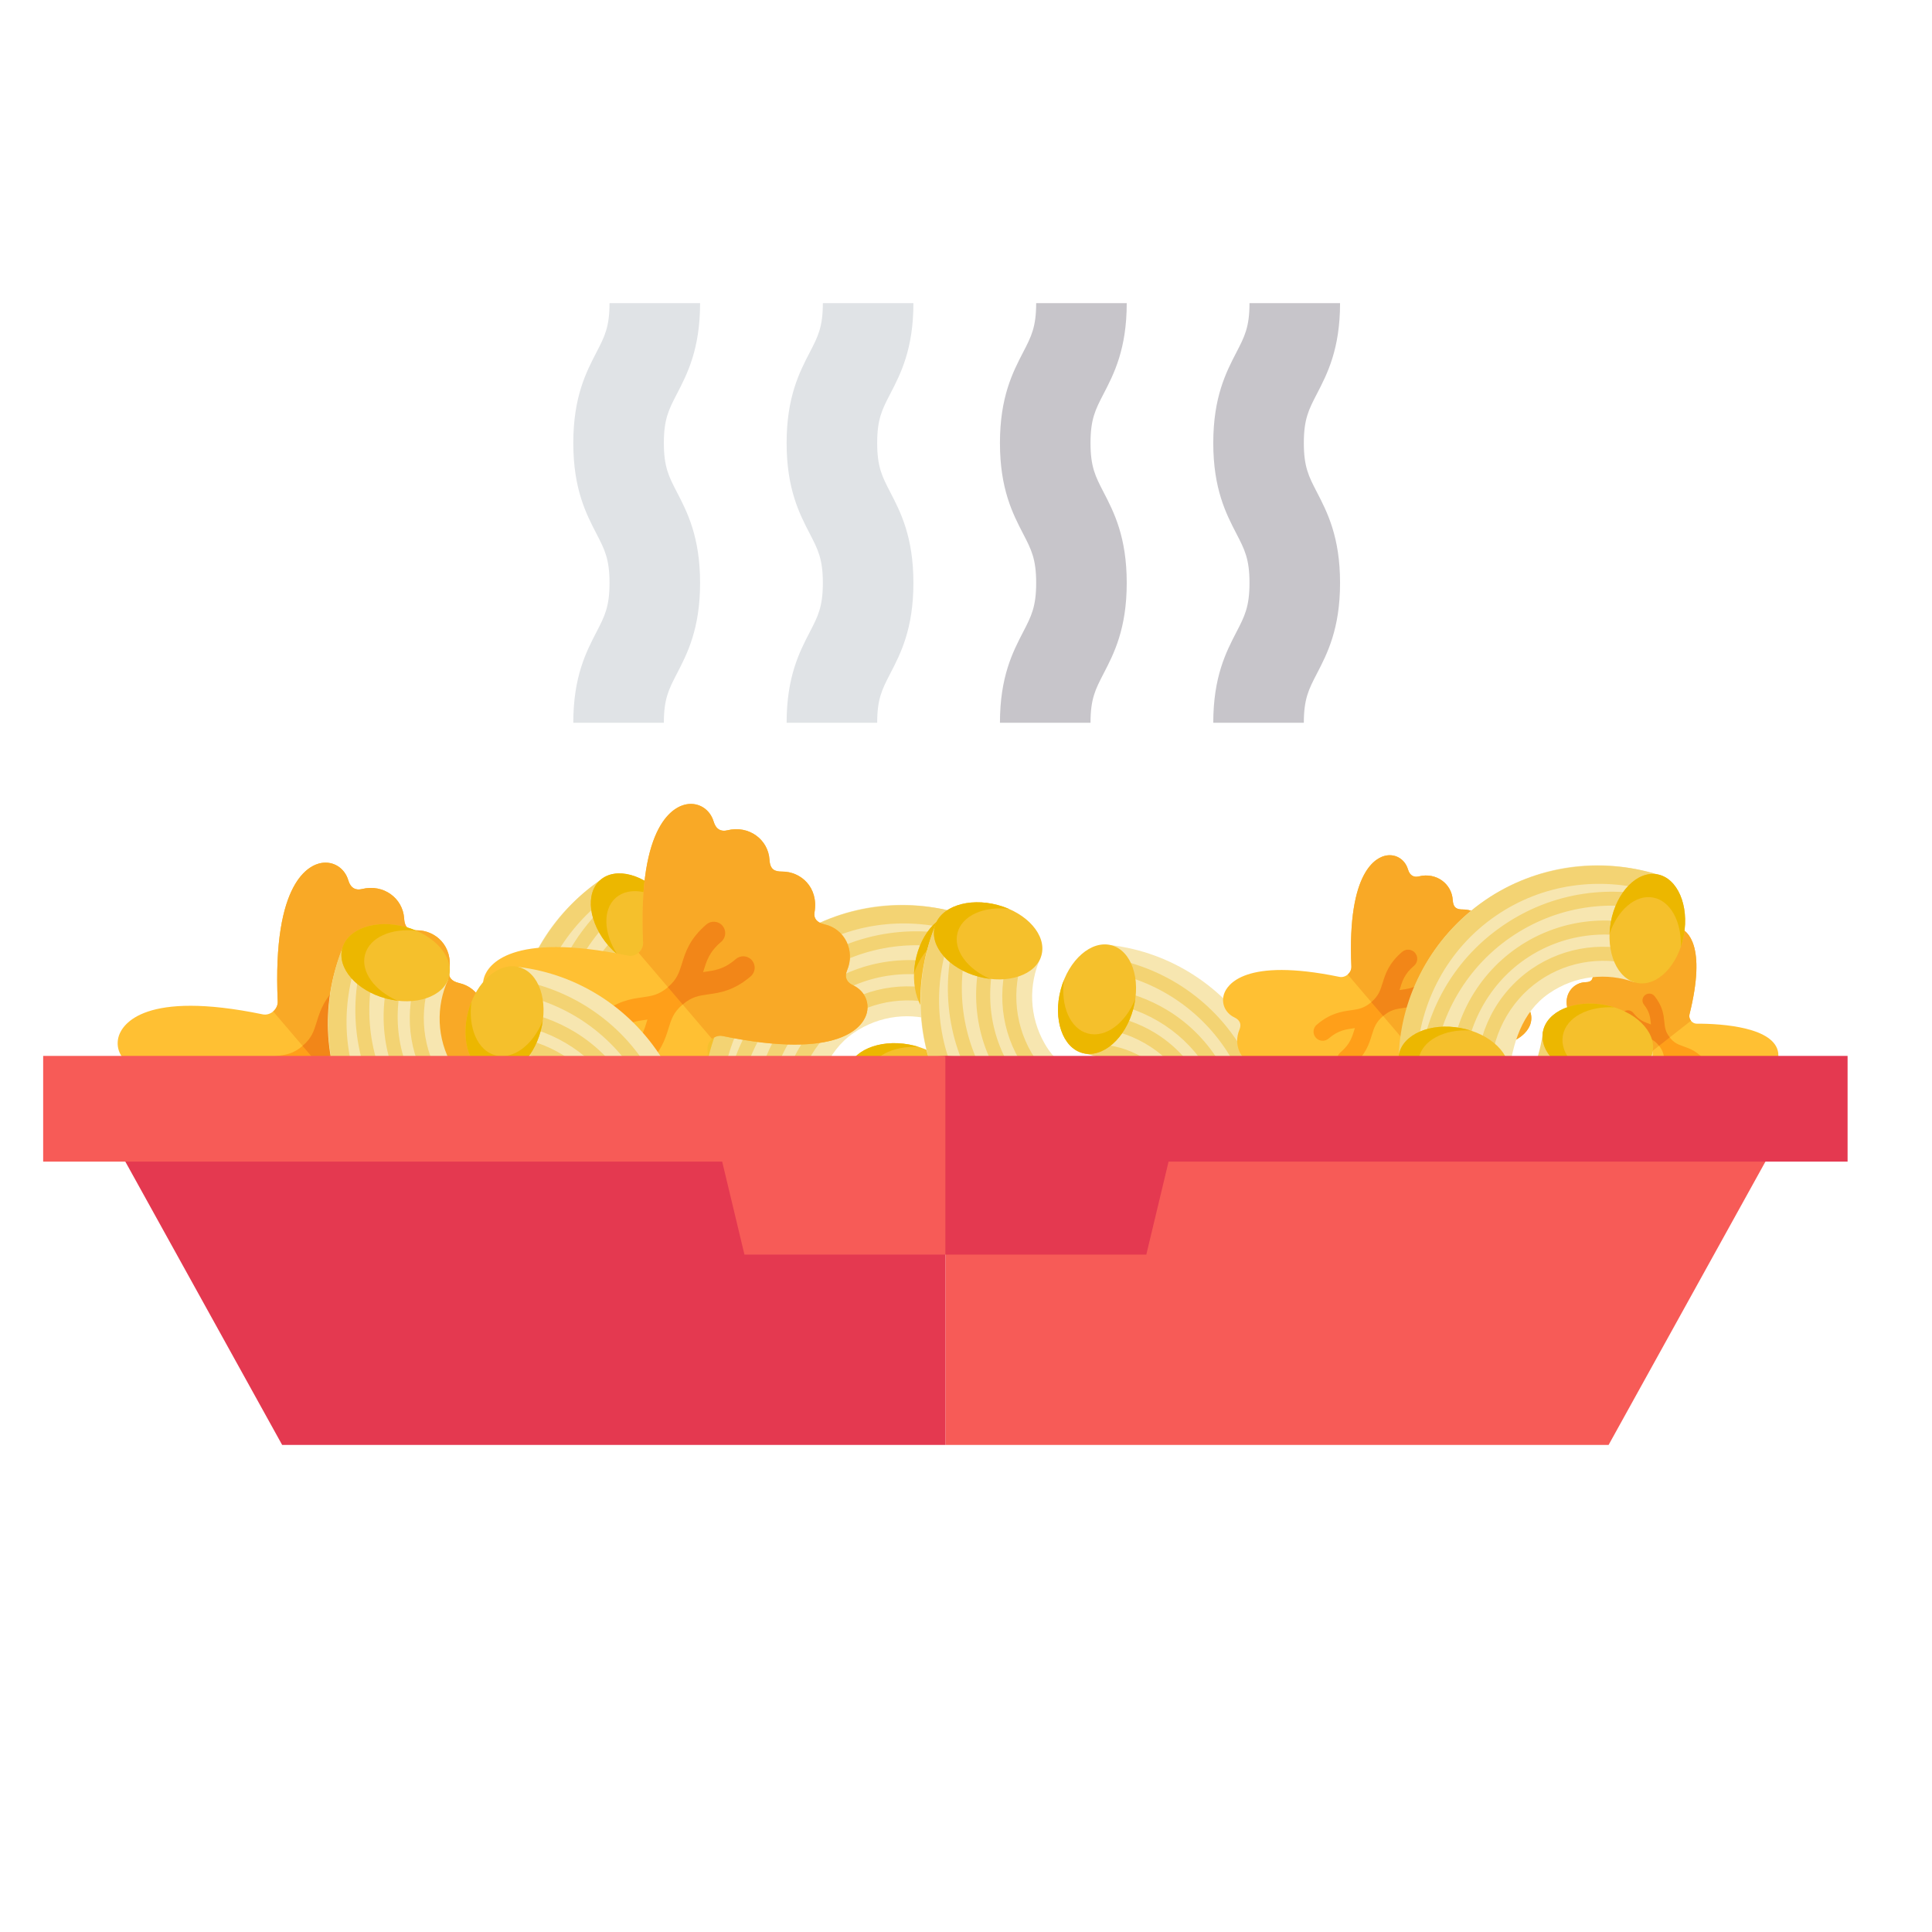 <?xml version="1.0" encoding="UTF-8"?>
<!DOCTYPE svg PUBLIC "-//W3C//DTD SVG 1.1//EN" "http://www.w3.org/Graphics/SVG/1.1/DTD/svg11.dtd">
<!-- Creator: CorelDRAW 2017 -->
<svg xmlns="http://www.w3.org/2000/svg" xml:space="preserve" width="300mm" height="300mm" version="1.1" style="shape-rendering:geometricPrecision; text-rendering:geometricPrecision; image-rendering:optimizeQuality; fill-rule:evenodd; clip-rule:evenodd"
viewBox="0 0 300000 300000"
 xmlns:xlink="http://www.w3.org/1999/xlink">
 <defs>
  <style type="text/css">
   <![CDATA[
    .fil11 {fill:#C7C5CA}
    .fil10 {fill:#E0E3E6}
    .fil9 {fill:#E43950}
    .fil12 {fill:#E43950}
    .fil7 {fill:#ECB700}
    .fil3 {fill:#F28618}
    .fil5 {fill:#F3D373}
    .fil6 {fill:#F5C02C}
    .fil8 {fill:#F75B57}
    .fil4 {fill:#F7E6B0}
    .fil1 {fill:#F9A926}
    .fil2 {fill:#FF9F19}
    .fil0 {fill:#FFC033}
   ]]>
  </style>
 </defs>
 <g id="Layer_x0020_1">
  <g id="_2139512333984">
   <path class="fil0" d="M251248.1 148545.9c-2318,-489.1 -3832.2,1136.2 -3893,2841.7 -27.1,680.9 -208.5,1108.4 -1139.4,1126.1 -1867.5,39.6 -3293.9,1765.3 -2883.4,3787.3 121.8,564.1 -111.6,1050.1 -857.9,1234.9 -1143.8,291.7 -1848.3,1290.4 -1701.3,2431.6 140.1,1075.7 1453.2,4599.7 12654.9,4551.3 359.1,3.4 681.6,187.1 893.7,457.3 216.4,275.7 318.2,632.6 231.8,976.7 -2708.2,10869.5 402.9,12982.3 1418.8,13379.4 1069.3,408.4 2211.2,-33.2 2760.7,-1070.5 356.7,-681.1 875.7,-803.4 1447,-529.8 1635.5,766.4 3777.7,145.7 4375.9,-2124.3 137.3,-517.8 539.5,-788.9 1308.9,-626.2 1696.3,344.2 3613.1,-768.1 3690.7,-3110.7 13.7,-527.7 342.3,-892.7 1127.6,-902.8 1863.1,-45.2 3288.3,-1761 2879,-3792.9 -117.4,-558.5 173.1,-1062.7 687.8,-1190.5 1431.3,-356.8 2010.3,-1390.6 1875.9,-2470.5 -509.5,-3976.5 -8617.2,-4574.1 -12659.3,-4556.8 -354.8,2.1 -677.2,-181.5 -893.7,-457.3 -212.1,-270.2 -313.9,-627.1 -231.8,-976.7 2708.2,-10869.5 -402.9,-12982.3 -1414.4,-13373.9 -1073.7,-414 -2211.1,33.2 -2771.7,1079.2 -351.2,676.8 -879,788 -1440.3,515.6 -1777.2,-833.4 -3830.2,82.7 -4315.9,1916.8 -206.5,759.1 -634.7,997.1 -1150.6,885z"/>
   <path class="fil1" d="M252398.6 147660.8c485.7,-1834 2538.6,-2750.2 4315.8,-1916.7 561.4,272.3 1089.2,161.2 1440.3,-515.6 560.6,-1046 1698.1,-1493.2 2771.7,-1079.2 1011.6,391.6 4122.7,2504.4 1414.4,13373.8 -82,349.7 19.8,706.6 231.9,976.8l-8251.1 6476.2c-212.2,-270.3 -534.6,-453.9 -893.7,-457.3 -11201.6,48.4 -12514.7,-3475.6 -12654.8,-4551.3 -147.1,-1141.2 557.6,-2139.9 1701.3,-2431.6 746.3,-184.7 979.7,-670.8 857.9,-1234.9 -410.5,-2022 1015.9,-3747.7 2883.4,-3787.3 930.9,-17.8 1112.3,-445.2 1139.4,-1126.1 60.8,-1705.5 1575,-3330.8 3893,-2841.7 515.9,112.1 944.1,-125.9 1150.5,-885.1z"/>
   <path class="fil2" d="M255452.5 154515.8c457.8,-359.3 1117.3,-279.9 1476.7,177.9 1264,1610.5 1396.4,2914.9 1499.5,3966 91.3,899.9 157.4,1552 845.8,2429 692.7,882.5 1306.1,1096.3 2158.6,1398.7 996.5,349.9 2232.1,788.5 3500.4,2404.4 359.4,457.8 279.8,1117.3 -177.9,1476.6 -457.8,359.3 -1117.3,279.9 -1476.7,-177.9 -948,-1207.9 -1759.5,-1435.5 -2740.6,-1788.5 108.5,1046.8 138,1879.3 1086.1,3087.1 359.3,457.9 279.8,1117.4 -178,1476.7 -457.8,359.3 -1117.3,279.8 -1476.6,-178 -1268.4,-1615.9 -1400.9,-2920.4 -1503.9,-3971.5 -91.3,-899.9 -153.2,-1546.5 -845.8,-2429 -688.4,-877 -1306.1,-1096.3 -2158.6,-1398.7 -996.5,-349.9 -2232.1,-788.5 -3496.1,-2398.9 -359.3,-457.8 -279.8,-1117.3 178,-1476.6 457.7,-359.3 1117.3,-279.9 1476.6,178 948,1207.8 1755.2,1429.9 2740.7,1788.4 -108.6,-1046.8 -138.1,-1879.3 -1086.1,-3087.1 -359.4,-457.8 -279.8,-1117.3 177.9,-1476.6z"/>
   <path class="fil3" d="M255452.5 154515.8c457.8,-359.3 1117.3,-279.9 1476.7,177.9 1264,1610.5 1396.4,2914.9 1499.5,3966 91.3,899.9 157.4,1552 845.8,2429l-1654.6 1298.7c-688.3,-877 -1306,-1096.3 -2158.5,-1398.7 -996.5,-349.9 -2232.1,-788.5 -3496.1,-2398.9 -359.3,-457.8 -279.8,-1117.3 178,-1476.6 457.7,-359.3 1117.2,-279.9 1476.6,178 948,1207.8 1755.2,1429.9 2740.6,1788.4 -108.5,-1046.8 -138,-1879.3 -1086,-3087.1 -359.3,-457.9 -279.7,-1117.4 178,-1476.7z"/>
   <g>
   </g>
   <g>
   </g>
   <g>
   </g>
   <g>
   </g>
   <g>
   </g>
   <g>
   </g>
   <g>
   </g>
   <g>
   </g>
   <g>
   </g>
   <g>
   </g>
   <g>
   </g>
   <g>
   </g>
   <g>
   </g>
   <g>
   </g>
   <g>
   </g>
  </g>
  <g id="_2139512335168">
   <path class="fil4" d="M103336.5 174094.8l-12900 11409.9c-7081.1,-6048.2 -11323.1,-15291.7 -10660.6,-25356.3 640.9,-9735.6 5729.6,-18108.2 13133,-23232.3l11242.5 12923.7c-3858.7,2372.9 -6545.5,6568.1 -6867.9,11461.1 -344,5225.6 2704.5,9360.5 6053,12793.9l0 0zm11008.8 -19831.5l-12980.2 11480.3c3949.5,2810.1 6796.5,7298.6 6452.5,12524.3l-18.1 372.1c-322.4,4893 -3379.3,8978.3 -7238.3,11350.8l9151.7 10537.6c2949.6,-752 5816.8,-1944.6 8501.2,-3583 3822.8,-4747.8 6279.4,-10690.4 6711.1,-17255.1 662.9,-10064.9 -3498.7,-19378.8 -10579.9,-25427zm0 0z"/>
   <path class="fil5" d="M92467.1 183709.1l-2110.9 1866.7c-7081.5,-6048.6 -11243.1,-15362.5 -10580.3,-25427.4 640.8,-9734.9 6028.5,-18370.2 13432,-23494.4l1497.2 2330.2c-6808,4906 -11420.7,12539.3 -12001.9,21363 -601.6,9140.2 3252.2,17581.6 9763.9,23361.9l0 0zm-3969.8 -36236.1c-2297.5,3992.8 -3617.6,8369.4 -3923,13008.5 -315.7,4796.5 478.1,9447.8 2359,13825.1 1795,4175.6 4565.1,7941.5 8011,10890.8 457,391.2 1144.9,337.9 1536.1,-119.1 159.2,-185.8 244.5,-409.6 259.5,-636.3 21.7,-331 -107.4,-667.8 -378.6,-899.9 -6592.4,-5641.7 -10186,-14209.1 -9613.1,-22917.8 560.4,-8512.6 4879.2,-16167.4 11849,-21001.5 494.5,-342.7 617.2,-1021.4 274.1,-1515.6 -342.7,-494.5 -1021.4,-617.2 -1515.6,-274.1 -3604.5,2499.4 -6667.4,5833 -8858.4,9639.9l0 0zm12973.2 -5265.6c-327.2,-505 -1001.8,-649 -1506.8,-321.8 -6685.7,4331.6 -10810.1,11223.8 -11315.9,18908.3 -260.9,3962.3 486,7971.4 2159.3,11593.1 1615.3,3497 4097.2,6653.4 7176.7,9128.3 469.1,376.8 1155,302.4 1531.8,-166.7 145.4,-181.3 223.6,-394.4 238.1,-610 22.6,-342.4 -117,-690.4 -405.2,-921.5 -5809.8,-4668.7 -8997.4,-11727.1 -8526.9,-18879.8 460.6,-6991.8 4224.3,-13269.4 10327.1,-17223.1 504.3,-327.3 649,-1001.9 321.8,-1506.8l0 0zm1593.3 5253.2c504.6,-326.9 648.6,-1001.5 321.8,-1506.8 -327.2,-504.9 -1001.5,-648.6 -1506.8,-321.8 -5467,3542.3 -8839.5,9179.1 -9253.3,15465.6 -213.4,3241.2 397.4,6520.7 1766.1,9483.9 1321.2,2859.1 3350.1,5440.2 5868.1,7463.2 469.1,376.8 1154.4,302.3 1531.2,-166.7 145.7,-181 223.9,-394.7 238.1,-610 22.6,-342.4 -117,-690.4 -404.5,-921.5 -4650.3,-3737 -7201.4,-9383.6 -6825.1,-15106.1 368.2,-5593 3380.4,-10615.3 8264.4,-13779.8l0 0zm10126.1 8487.4c2853.3,2749.8 5162.5,6081.6 6728.6,9725.7 1881,4377.3 2674.8,9028.6 2359,13825.1 -305,4638.7 -1625.1,9015.4 -3923,13008.5 -1518.9,2639.7 -3458.2,5050.7 -5705.8,7115.1 -965.3,351 -1943.8,651.4 -2931.2,903.3 -1.4,0.6 -2.6,2.2 -4.6,2.7l-1 -1c-623.5,158.6 -1250.9,298.3 -1881.1,418.3 67.6,-231 211.1,-441.1 423.9,-588.9 272.9,-189.2 539.7,-383.7 804.4,-581.5l-1720.8 -1981.4c-149.2,101 -298.1,202.3 -450.2,300.8 -504.6,326.9 -1179.2,182.8 -1506.4,-322.1 -327.2,-505 -182.8,-1179.2 322.1,-1506.4 65.3,-42.7 129.4,-86.8 194.8,-130.1l-1406.5 -1619.2c-394.2,39.9 -795.5,-135.8 -1025.4,-490.8 -170.5,-263.2 -212.1,-571.7 -142.2,-853.5l-2763.3 -3181.8c3859,-2372.5 6534.5,-6560.3 6856.5,-11453 344,-5225.6 -4046.8,-10821.1 -6052.6,-12794.2l3462.6 -3062.8c19.5,-204.8 95.3,-406.2 233.3,-578.5 222.2,-275.9 550.5,-414.1 879,-405.3l1651.4 -1460.8c-29.4,-24.2 -58.2,-49.1 -88,-73 -287.8,-231.4 -427.1,-579.1 -404.6,-921.5 13.9,-215.6 92.5,-429 237.8,-610.3 376.8,-468.4 1062.4,-543.2 1531.5,-166.4 126.7,101.9 250.6,206.3 375.2,310.1l1943.4 -1718.5c-228.8,-209.7 -459.7,-416.8 -696.1,-618.4 -271.2,-232.1 -400,-569.3 -378.2,-900.2 14.6,-226.4 100.6,-450.1 259.1,-636 391.2,-457 1079.1,-510.3 1536.1,-119.1 312.2,267.1 616.9,543.3 918,823.9l1439.1 -1272.8c108.4,92.6 -328.4,709.5 -1074.7,1614l-0.1 0zm-9943.9 34199.3c0,0 530.8,757.5 1288.5,1862.1 4442.8,-3179.7 7169,-7967.8 7517.9,-13269.5 361.2,-5486.7 -1970.6,-10902.7 -6261.6,-14633.2 -1027,1088.4 -1722.1,1814.9 -1722.1,1814.9 3950.2,2810.2 6396.6,7568.5 6052.6,12794.2 -322,4892.7 -3016.4,9059 -6875.4,11431.5l0.1 0zm3616.9 5318.5c5417.9,-3972.8 8737,-9885.4 9167.3,-16422.9 440.4,-6689.5 -2319.5,-13295.4 -7431.2,-17942.1 -449.6,486.6 -893.1,963.5 -1316.5,1417 2198.7,1926.4 3979.9,4288.4 5177.8,6881 1368.7,2963.2 1979.4,6242.7 1766.4,9484.2 -393.5,5978.5 -3465,11367.8 -8467,14928.5 361.3,536 735.6,1096 1103.2,1654.3l0 0zm4905.1 -37860.2c-526.4,597.1 -1103,1238.1 -1696.3,1890.6 2524.7,2296.1 4574.2,5068.3 5973.7,8097.1 1673.3,3621.7 2419.9,7630.4 2159,11592.8 -475.9,7229.7 -4154.9,13756.3 -10155.4,18111.1 551.1,870.3 1025.5,1654.5 1333.3,2232.9 6306.1,-4855.9 10191.9,-12131.8 10721,-20174.5 535.7,-8127.7 -2560.5,-16132 -8335.3,-21750l0 0zm0 0z"/>
   <path class="fil6" d="M94532.6 146900.1c-3123,-3563.2 -3715.9,-8150.2 -1324.7,-10246.1 2391.2,-2095.8 6860.9,-906.7 9983.9,2656.4 3122.8,3562.8 3715.7,8149.8 1324.5,10245.7 -2391.2,2095.8 -6861,906.7 -9983.7,-2656zm9507.6 8749.9c-3599,3154.5 -4796.4,7673.4 -2674.8,10093.9 2121.6,2420.6 6758.4,1825.9 10357.4,-1328.5 3598.6,-3154.2 4796.4,-7673.3 2674.8,-10093.9 -2121.6,-2420.6 -6758.8,-1825.6 -10357.4,1328.5zm-11062.1 19773c-3598.7,3154.1 -4796.1,7673.6 -2674.5,10094.2 2121.3,2420.3 6758.8,1825.6 10357.4,-1328.5 3599,-3154.5 4796.8,-7673.7 2675.2,-10094.3 -2121.6,-2420.6 -6759.2,-1825.9 -10358.1,1328.6zm7206.8 14859.6c-2391.2,2095.8 -1798.3,6682.9 1324.4,10245.7 301.7,344.2 616.6,665.9 940.2,964.9 3558.7,-53.6 7117.3,-711.9 10509.4,-1986.1 -14.1,-2074.5 -972.6,-4494.5 -2790.4,-6568.4 -3122.7,-3562.8 -7592.4,-4751.9 -9983.6,-2656.1l0 0zm0 0z"/>
   <path class="fil7" d="M95839.2 148189.7c-453.5,-387.3 -892.4,-817.1 -1306.6,-1289.6 -3123,-3563.2 -3715.9,-8150.2 -1324.7,-10246.1 2391.2,-2095.8 6860.9,-906.7 9983.9,2656.4 414.2,472.5 782.8,964 1106.9,1464.7 -2966.4,-2529.6 -6603.1,-3184.1 -8677,-1366.4 -2073.6,1817.4 -1901.4,5508.6 217.5,8781zm-3168.4 35252.7c-1883.1,-2148.5 -1149.5,-5950.3 1555.4,-8983.5 -425.4,289.2 -843.8,609.6 -1248.1,964.1 -3598.7,3154.1 -4796.1,7673.6 -2674.5,10094.2 2121.3,2420.3 6758.8,1825.6 10357.4,-1328.5 404.4,-354.5 776.9,-727.2 1119.4,-1111.1 -3361.7,2284 -7226.5,2513.3 -9109.6,364.8zm11061.8 -19773.2c-1883.2,-2148.5 -1149.5,-5949.7 1555.4,-8982.9 -425.4,289.2 -843.5,609.3 -1247.8,963.7 -3599,3154.5 -4796.4,7673.4 -2674.8,10093.9 2121.6,2420.6 6758.4,1825.9 10357.4,-1328.5 404.4,-354.5 776.8,-726.6 1119,-1110.8 -3361.3,2284.4 -7226.1,2513.1 -9109.2,364.6zm-1642 28787.7c2082.5,-1825.3 5657,-1271.4 8600,1120.8 -165.8,-215.9 -338.2,-429.3 -522.1,-639 -3122.7,-3562.8 -7592.4,-4751.9 -9983.6,-2656.1 -2391.2,2095.9 -1798.3,6682.9 1324.4,10245.7 184.4,210.4 374.6,411.5 567.6,604.9 -1988.1,-3232.3 -2069.5,-6850.3 13.7,-8676.3l0 0zm0 0z"/>
  </g>
  <g id="_2139512331872">
   <path class="fil4" d="M126256.2 173078.6l-16950.6 -3045c353.9,-9305.8 4975.2,-18365.6 13281.9,-24086.9 8035.2,-5534.3 17759.1,-6733.9 26370,-4103.3l-3167.5 16834c-4254.3,-1555.8 -9211.6,-1062.2 -13250.2,1719 -4313,2970.6 -5666.5,7926.3 -6283.7,12682.2l0.1 0zm22384.8 -3660.8l-17055.6 -3064.4c244.5,4841.1 -1511.4,9857.9 -5824.4,12828.5l-303.1 216.5c-4038.6,2781.3 -9139.3,2916.4 -13393.5,1360.1l-2592 13714.1c2419.1,1847.7 5132.7,3357.5 8082.6,4447.5 6095.2,55 12280.7,-1702.8 17698.6,-5434.9 8307.1,-5721.2 13033.5,-14761.6 13387.4,-24067.4zm0 0z"/>
   <path class="fil5" d="M111973.4 170513.2l-2773.4 -498.6c354,-9306.2 5080.3,-18346.7 13387.5,-24067.9 8034.6,-5533.9 18150.1,-6661.9 26761,-4031.2l-899.7 2619.5c-8070.4,-2298.9 -16919.3,-1184.1 -24202.1,3831.5 -7543.8,5195.9 -11776.4,13453.8 -12273.3,22146.7l0 0zm25966.4 -25584.4c-4557.1,673.5 -8809.3,2351.8 -12638.1,4988.9 -3958.8,2726.6 -7115.6,6233.6 -9383.3,10423.6 -2162.8,3997.5 -3399.5,8506 -3576.5,13038.2 -23.5,601.1 444.9,1107.7 1046,1131.3 244.5,9.6 473,-62.2 660.1,-191 273.1,-188.2 457.3,-498.4 471.2,-855.1 338.1,-8670.3 4831.1,-16802.2 12018.5,-21753 7025.8,-4839 15709.2,-6197.5 23823.7,-3727.2 575.5,175.4 1184.1,-149.2 1359,-724.8 175.4,-575.6 -149.2,-1184.1 -724.8,-1359 -4196,-1278 -8710.6,-1613.7 -13055.8,-971.9l0 0zm12175.6 6912.5c193.3,-569.8 -112,-1188.4 -681.8,-1381.6 -7544.1,-2559.1 -15508.8,-1520.9 -21851.1,2847.4 -3270.2,2252.4 -5952.3,5324.4 -7756,8883 -1741.8,3435.7 -2679.1,7340.1 -2711.1,11290.7 -4.7,601.6 479,1093.6 1080.7,1098.4 232.3,1.6 448,-69.2 626.2,-191.5 282.6,-194.6 469,-519.9 471.7,-889.3 59.9,-7453 3620.8,-14330.6 9524,-18396.9 5770.9,-3974.3 13029.6,-4914.3 19915.8,-2578.3 569.4,192.7 1188.4,-112.1 1381.6,-681.9l0 0zm-3133.2 4507.5c569.3,193.2 1187.9,-112.1 1381.6,-681.9 193.3,-569.8 -112.1,-1187.9 -681.9,-1381.6 -6169,-2092.4 -12682.5,-1242.9 -17871.1,2330.8 -2675,1842.4 -4869.1,4355.2 -6345.1,7266.5 -1423.8,2809.4 -2190.5,6001.7 -2216.2,9231.6 -4.7,601.7 478.6,1093.1 1080.3,1097.8 232.3,2.1 448.5,-69 626.2,-191.4 282.6,-194.6 469,-519.9 472.1,-888.8 48,-5965.5 2896,-11468.4 7618.8,-14721.7 4616.1,-3179.4 10424.1,-3930.6 15935.3,-2061.3l0 0zm-379.3 13207.2c-388,3943.6 -1570,7821.4 -3457.7,11309.7 -2267.7,4190 -5424.5,7697 -9383.2,10423.6 -3828.4,2637.2 -8080.6,4315.5 -12638.1,4988.9 -3012.8,445.3 -6106.9,418.9 -9120.2,-64.2 -873.9,-539.7 -1716.4,-1121 -2526.3,-1739.5 -1.4,-0.7 -3.3,-0.6 -5,-1.9l0.2 -1.4c-511,-390.9 -1009.8,-796.4 -1494.7,-1216.4 223.2,-90.2 477.1,-107.9 724.9,-32.7 317.6,96.9 635.7,185.5 955,270.6l487.4 -2578.7c-171.7,-54.4 -343.6,-108.4 -515.1,-166.7 -569.3,-193.1 -874.7,-811.7 -681.4,-1381.5 193.2,-569.8 811.7,-874.7 1381.5,-681.4 74,24.7 148.3,47.7 222.8,72.1l398.1 -2107.5c-275.7,-284.5 -386.7,-708.2 -250.8,-1108.8 100.8,-297 317.1,-520.8 581.5,-640.8l782.6 -4140.9c4254.3,1556.3 9198.8,1058.4 13236.9,-1722.9 4312.9,-2970.6 5980,-9885 6284.1,-12682.1l4550 817.2c172.7,-111.7 377.7,-177.1 598.5,-175.7 354.2,3.2 666.2,175.1 863,438.3l2170.1 389.7c0.7,-38.1 2.4,-76.1 2.7,-114.3 3.1,-369.3 189.5,-694.2 472.1,-888.8 177.7,-122.9 393.9,-193.6 626.3,-191.9 601.1,5.1 1084.9,496.6 1080.2,1098.3 -1.4,162.6 -6.5,324.5 -10.7,486.6l2553.4 459c22.6,-309.5 41.8,-619.1 53.5,-929.6 13.8,-356.6 198.5,-666.8 471.7,-854.9 186.6,-129 415.5,-200.2 659.5,-191.1 601.1,23.5 1069.6,530.1 1046.1,1131.3 -16.1,410.5 -43.7,820.8 -77.2,1231.1l1890.9 339.7c-5.4,142.5 -760.2,182.3 -1932.6,157.6l0 0zm-32996.4 13405.8c0,0 -265.2,886.2 -661.8,2165.5 5249.4,1513.8 10696.4,683.4 15072,-2330.4 4528.4,-3118.9 7331.4,-8306.8 7597.3,-13986.5 -1490.7,-130.7 -2491.7,-225.6 -2491.7,-225.6 244.9,4841.7 -1971.2,9711.6 -6284.1,12682.2 -4038.2,2781.3 -8977.5,3251 -13231.7,1694.8l0 0zm-1929.6 6135.5c6476.4,1787 13173.1,724.5 18568.7,-2991.8 5521.2,-3802.7 8992.3,-10064.2 9467.9,-16955.9 -660.5,-51 -1309.7,-103.2 -1928,-154.2 -147.9,2919.5 -896.4,5781.6 -2187.5,8329 -1476,2911.3 -3670.1,5424.1 -6345.3,7267 -4934.2,3398.5 -11066.9,4330.9 -16962.1,2614.7 -196.4,615.8 -403.7,1256.7 -613.7,1891.3l0 -0.1zm32743.8 -19628.9c-794.8,-42.7 -1655.3,-97.6 -2535.1,-158.4 -235.7,3404.5 -1139.7,6731.4 -2648,9707.5 -1803.8,3558.6 -4485.7,6630.1 -7756,8882.5 -5967,4109.8 -13368.7,5270.7 -20506,3263.5 -341,972.1 -662.1,1830.5 -924.9,2430.6 7719.9,1936.2 15837.6,472.9 22475.3,-4099.3 6708.6,-4619.7 11068.2,-12012.3 11894.7,-20026.4l0 0zm0 0z"/>
   <path class="fil6" d="M142131.8 149308.3c858.7,-4659.5 4089.7,-7969.2 7216.7,-7392.8 3127,576.3 4965.9,4820.3 4107.1,9479.8 -858.7,4659.2 -4089.6,7968.8 -7216.7,7392.4 -3127,-576.3 -4965.8,-4820.2 -4107.1,-9479.4zm-969 12884.8c-4706.4,-867.4 -8994.1,995.3 -9577.5,4160.8 -583.4,3165.5 2758.5,6434.4 7464.9,7301.8 4706,867.3 8994.2,-995.4 9577.6,-4160.8 583.4,-3165.5 -2759,-6434.5 -7465,-7301.8zm-22371.9 3582.7c-4706,-867.3 -8994.2,995.9 -9577.6,4161.3 -583.3,3165 2758.9,6434.5 7464.9,7301.8 4706.5,867.4 8994.6,-995.3 9578,-4160.7 583.4,-3165.5 -2758.8,-6435 -7465.3,-7302.4zm-7188.7 14868.4c-3127.1,-576.3 -6358,2733.3 -7216.7,7392.4 -83,450.1 -140.1,896.7 -174,1335.9 2248.8,2758.7 4971.9,5142.3 8075.1,7013.3 1618.7,-1297.4 2922.9,-3550.1 3422.7,-6262.2 858.7,-4659.1 -980.1,-8903.1 -4107.2,-9479.4l0.1 0zm0 0z"/>
   <path class="fil7" d="M141930.2 151133.1c22.6,-596 87.7,-1206.9 201.6,-1824.8 858.7,-4659.5 4089.7,-7969.2 7216.7,-7392.8 3127,576.3 4965.9,4820.3 4107.1,9479.8 -113.9,618 -270.9,1211.9 -462.7,1776.7 145,-3895.8 -1596.6,-7154.8 -4308.7,-7654.7 -2711.6,-499.7 -5500.7,1924.3 -6754,5615.8zm-29621.3 19374.5c517.8,-2809.6 3955.4,-4591.5 8012.3,-4350.4 -490.7,-154.4 -1001.5,-283.9 -1530.3,-381.4 -4706,-867.3 -8994.2,995.9 -9577.6,4161.3 -583.3,3165 2758.9,6434.5 7464.9,7301.8 528.9,97.5 1052.3,158.5 1565.8,189.2 -3876.4,-1221 -6452.9,-4110.8 -5935.1,-6920.5zm22372 -3583.2c517.8,-2809.6 3954.8,-4591.1 8011.8,-4350 -490.7,-154.4 -1001,-283.9 -1529.9,-381.3 -4706.4,-867.4 -8994.1,995.3 -9577.5,4160.8 -583.4,3165.5 2758.5,6434.4 7464.9,7301.8 528.9,97.4 1051.7,158.9 1565.3,189.1 -3876.4,-1220.5 -6452.4,-4110.7 -5934.6,-6920.4zm-23602.8 16563.2c2723.4,501.9 4505.4,3649.6 4453.6,7441.9 66.6,-264 127.1,-531.6 177.6,-805.9 858.7,-4659.1 -980.1,-8903.1 -4107.2,-9479.4 -3127,-576.3 -6358,2733.3 -7216.6,7392.4 -50.8,275.2 -90.6,549 -122.6,820.4 1303,-3564.1 4090.9,-5871.5 6815.2,-5369.4l0 0zm0 0z"/>
  </g>
  <g id="_2139512328640">
   <path class="fil0" d="M69747.5 150785.8c662,-3918.3 -2164.8,-6345.6 -5027.4,-6331.4 -1143,0.9 -1871.8,-274.1 -1964.8,-1833.1 -193.3,-3127.1 -3182.6,-5400.5 -6543.6,-4574.9 -937,242.4 -1767.6,-115.8 -2128,-1354 -566.6,-1897 -2288.4,-3010 -4191.1,-2686 -1793.2,307.9 -7610,2748.4 -6767.3,21518.9 18.7,602.2 -267.2,1155.1 -705.6,1529 -447.5,381.4 -1038.6,576.3 -1621.3,454.9 -18401.3,-3799.8 -21730.7,1558.2 -22327.1,3287.7 -611.9,1819.9 206,3703.6 1981.9,4554 1165.7,551.6 1405.9,1413.2 986.3,2389.3 -1173.3,2793.2 12.7,6341.3 3857.8,7189.4 877.1,194.9 1358.8,850.7 1138.6,2151.2 -461.6,2866.4 1533,6003.3 5464.5,5974.1 885.3,-13 1519.3,512.9 1589.7,1828.3 202.3,3119.5 3175,5391.5 6552.6,4567.4 928,-234.9 1792.8,217.8 2042.1,1071.8 695.3,2374.5 2467.3,3274.6 4268,2975.8 6630,-1124.2 7080.1,-14753.3 6776.4,-21526.5 -27.7,-594.6 258,-1147.4 705.6,-1529 438.5,-373.9 1029.7,-568.7 1621.2,-454.9 18401.3,3799.8 21730.7,-1558.2 22318.2,-3280 620.9,-1827.6 -205.9,-3703.5 -1997.2,-4572 -1158.1,-542.6 -1380.5,-1419.5 -962,-2378.8 1275.9,-3035.2 -399.1,-6413.8 -3506,-7103 -1286.3,-294.5 -1714.2,-996 -1561.5,-1868.2z"/>
   <path class="fil1" d="M71309 152653.7c3107,689.3 4782,4067.7 3506,7103 -418.3,959.5 -196.1,1836.4 962,2378.8 1791.3,868.4 2618,2744.5 1997.3,4572 -587.6,1722 -3917,7079.8 -22318.2,3280 -591.7,-113.8 -1182.8,81.1 -1621.3,454.9l-11415.1 -13388.3c438.5,-373.9 724.4,-926.8 705.6,-1528.9 -842.8,-18770.5 4974.1,-21210.9 6767.3,-21518.8 1902.8,-324.1 3624.5,789 4191.1,2686 360.3,1238.3 1191,1596.4 2128,1354 3361,-825.6 6350.3,1447.7 6543.6,4574.9 93,1558.9 821.8,1833.9 1964.8,1833.1 2862.6,-14.2 5689.4,2413.1 5027.4,6331.4 -152.7,872.2 275.2,1573.7 1561.5,1867.9z"/>
   <path class="fil2" d="M60027.9 158238.3c633.3,742.7 545,1853.5 -197.8,2486.9 -2613.2,2228 -4790.3,2538.7 -6544.9,2782.8 -1502,214.3 -2590.4,369.5 -4013.5,1582.8 -1432,1220.9 -1748.5,2263.5 -2197.5,3712.8 -518.5,1694 -1169.6,3794.7 -3791.7,6030.3 -742.8,633.3 -1853.6,544.9 -2486.9,-197.9 -633.3,-742.8 -545,-1853.5 197.9,-2486.9 1959.8,-1671 2286.2,-3046.6 2811,-4714.9 -1746.9,253.1 -3140.2,359.2 -5100.1,2030.2 -742.8,633.4 -1853.6,544.9 -2486.9,-197.9 -633.3,-742.7 -545,-1853.5 197.9,-2486.9 2622,-2235.6 4799.2,-2546.3 6553.9,-2790.5 1501.9,-214.3 2581.5,-361.9 4013.5,-1582.8 1423,-1213.3 1748.5,-2263.5 2197.4,-3712.8 518.6,-1693.9 1169.6,-3794.6 3782.7,-6022.6 742.9,-633.3 1853.6,-544.9 2486.9,197.9 633.3,742.8 545,1853.5 -197.8,2486.9 -1959.9,1671 -2277.2,3038.9 -2811,4714.9 1746.9,-253.1 3140.2,-359.2 5100,-2030.2 742.9,-633.4 1853.6,-544.9 2486.9,197.9z"/>
   <path class="fil3" d="M60027.9 158238.3c633.3,742.7 545,1853.5 -197.8,2486.9 -2613.2,2228 -4790.3,2538.7 -6544.9,2782.8 -1502,214.3 -2590.4,369.5 -4013.5,1582.8l-2289.1 -2684.7c1423,-1213.3 1748.5,-2263.5 2197.5,-3712.8 518.5,-1693.9 1169.6,-3794.6 3782.7,-6022.6 742.8,-633.3 1853.5,-544.9 2486.9,197.9 633.3,742.8 545,1853.5 -197.9,2486.9 -1959.8,1671 -2277.2,3038.9 -2811,4714.9 1747,-253.1 3140.2,-359.2 5100.1,-2030.2 743,-633.2 1853.7,-544.7 2487,198.1z"/>
   <g>
   </g>
   <g>
   </g>
   <g>
   </g>
   <g>
   </g>
   <g>
   </g>
   <g>
   </g>
   <g>
   </g>
   <g>
   </g>
   <g>
   </g>
   <g>
   </g>
   <g>
   </g>
   <g>
   </g>
   <g>
   </g>
   <g>
   </g>
   <g>
   </g>
  </g>
  <g id="_2139512326176">
   <path class="fil4" d="M174383.8 169366.8l-4380.8 16655.4c-9248.3,-1091.4 -17912.8,-6417.3 -22956.7,-15151.9 -4879,-8449.1 -5303.1,-18237.6 -1997.2,-26612.5l16529.4 4493.7c-1888.6,4117.4 -1790,9098.2 661.8,13344.9 2618.9,4535.1 7451.6,6277.7 12143.5,7270.4l0 0zm-1872.5 -22604.8l-4408.4 16758.6c4845.2,140.5 9706.8,2289.1 12325.6,6824.2l191.9 319.4c2451.8,4246.6 2181.6,9341.9 292.6,13459.2l13465.1 3672.3c2033.9,-2264.8 3754.4,-4849.9 5075,-7704 538.7,-6071.7 -722.6,-12377.1 -4012.9,-18074.2 -5043.8,-8735 -13680.5,-14164 -22928.9,-15255.5zm0 0z"/>
   <path class="fil5" d="M170692.8 183400.9l-717.1 2725.1c-9248.8,-1091.6 -17885.6,-6520.6 -22929.4,-15255.7 -4878.7,-8448.5 -5200.2,-18621.6 -1894.4,-26996.5l2539.9 1104.7c-2932.2,7862.6 -2523.4,16772 1898.4,24429.9 4580.7,7932.4 12476.6,12807.1 21102.6,13992.5l0 0zm-23442.6 -27915.2c309.6,4596.2 1645.1,8968.2 3970,12994.2 2403.8,4162.7 5649.2,7587.9 9646,10181 3813.2,2473.3 8209.3,4063.9 12713.1,4600.1 597.4,71.2 1139.6,-355.5 1210.8,-952.9 29,-242.9 -24.5,-476.4 -138.1,-673.1 -165.8,-287.3 -460.5,-495.5 -814.9,-537.6 -8616.1,-1025.3 -16365.7,-6149.5 -20730.4,-13707.2 -4266.1,-7387.7 -4931.1,-16151.6 -1824.5,-24044.4 220.5,-559.8 -54.7,-1192.2 -614.7,-1412.2 -559.8,-220.6 -1192.2,54.7 -1412.2,614.6 -1607,4081.3 -2299.9,8555 -2005.1,12937.5l0 0zm7857.1 -11588.6c-552.6,-237.8 -1193.5,17.4 -1431.4,570.1 -3149.8,7317.1 -2747,15339.1 1104.1,22008.1 1985.7,3438.7 4835.1,6356.1 8239.3,8436.6 3286.6,2009.1 7104.3,3253.3 11039.9,3598.7 599.4,52.5 1128.2,-390.7 1180.7,-990 20,-231.6 -33.4,-452.2 -141.2,-639.4 -171.6,-297.2 -481,-508.9 -849,-540.9 -7424.8,-651.3 -13998,-4746.8 -17582.9,-10954.2 -3503.8,-6068.1 -3864.6,-13378.5 -989.4,-20057.6 237.3,-552.3 -17.4,-1193.5 -570.1,-1431.4l0 0zm4244.6 3481.2c237.7,-552.2 -17.5,-1193.1 -570.1,-1431.4 -552.7,-237.9 -1193.1,17.5 -1431.4,570 -2575.4,5983.5 -2245.6,12543.9 905,17999.7 1624.3,2812.9 3955,5199.6 6739.9,6902 2687.6,1642.2 5808.9,2659.9 9026.6,2941.9 599.4,52.5 1127.6,-390.3 1180.1,-989.7 20.5,-231.4 -33.2,-452.6 -141.1,-639.4 -171.6,-297.2 -481.1,-508.9 -848.5,-541.2 -5943,-521.4 -11202.4,-3797.2 -14070.6,-8763.3 -2802.9,-4853.9 -3090.8,-10703.2 -789.9,-16048.6l0 0zm13135.4 1426.4c3900.4,699.8 7672.1,2185.8 10999.6,4344.4 3996.8,2593.1 7242.2,6018.3 9645.9,10181 2325.1,4025.6 3660.6,8397.6 3970.1,12994.2 204.7,3038.7 -67.2,6120.9 -788,9086.4 -607.3,828.3 -1253.7,1621.9 -1934.5,2380.2 -0.8,1.3 -0.9,3.2 -2.3,4.8l-1.4 -0.3c-430.2,478.4 -874,943.4 -1331.1,1393.4 -72.3,-229.6 -69.8,-484.1 24.9,-725.2 121.7,-308.9 235.4,-619 345.5,-930.5l-2531.9 -690.5c-67.9,166.9 -135.3,333.9 -207,500.2 -237.7,552.3 -878.6,807.5 -1431.3,569.6 -552.6,-237.8 -807.4,-878.6 -569.6,-1431.2 30.6,-71.8 59.3,-144.1 89.6,-216.4l-2069.2 -564.1c-305.5,252.2 -736.7,329.2 -1125.2,162 -288.1,-124.1 -494.1,-357.4 -592.6,-630.6l-4065.8 -1108.7c1889.1,-4117.3 1785.2,-9085.8 -666.8,-13331.9 -2618.8,-4535.1 -9379.2,-6745.7 -12143.3,-7270.9l1175.8 -4470.8c-97.6,-181.1 -146.6,-390.6 -127.6,-610.6 31.3,-352.8 227.4,-650.2 505.4,-825.5l560.7 -2132.3c-37.9,-3.7 -75.7,-8.4 -113.8,-11.7 -367.8,-32.4 -676.9,-244 -848.5,-541.2 -108.3,-186.9 -161.6,-408 -141.6,-639.5 52.8,-598.8 581.2,-1042.1 1180.6,-989.6 162,14.3 323,32.2 484.3,49.2l660.2 -2508.8c-306.7,-47.1 -613.8,-90.9 -922.4,-127.2 -354.4,-42.1 -648.9,-250.8 -814.8,-538 -113.7,-196.3 -166.6,-430.1 -138.2,-672.7 71.2,-597.3 613.4,-1024.1 1210.8,-952.9 407.9,48.6 814.8,108.7 1221.1,174.6l488.7 -1858c141.6,16.7 121.4,772.3 3.8,1939.1l-0.1 0zm10744.5 33956.3c0,0 862.3,334.7 2106.1,831.7 1925.7,-5112.8 1530.3,-10608.4 -1126.7,-15209.5 -2749.7,-4761.7 -7698.7,-7967.6 -13339.3,-8683.5 -248.7,1475.7 -422.7,2465.9 -422.7,2465.9 4845.8,140.2 9524.5,2735.8 12143.4,7271 2452,4246.1 2528.2,9207.1 639.2,13324.5l0 -0.1zm5963 2410.6c2295.4,-6314.2 1767.8,-13074.1 -1508.5,-18747.7 -3352.5,-5805.5 -9318.8,-9762.7 -16150.9,-10783.8 -103.3,654.3 -206.9,1297.3 -306.7,1909.7 2898.5,379.1 5692.2,1352.4 8129,2841.7 2785,1702.4 5115.7,4089 6740.5,6902 2996.1,5188.4 3438.7,11375.8 1260,17116.2 598.3,244.6 1220.7,502.1 1836.6,761.9l0 0zm-16968 -34198.6c-105.7,789 -228.7,1642.4 -359.2,2514.5 3375.1,505.3 6619.8,1670.5 9466.8,3410.3 3404.1,2080.4 6253.1,4997.8 8238.8,8436.5 3623.2,6274.3 4192.9,13744.8 1625.6,20700.3 941.9,417.1 1772.1,805.3 2349.5,1115 2542.8,-7541.9 1728.5,-15750.1 -2302.4,-22729.9 -4072.7,-7054.1 -11095.9,-11986.7 -19019.1,-13446.7l0 0zm0 0z"/>
   <path class="fil6" d="M151948.6 151654.6c-4576.7,-1226 -7619.4,-4709.4 -6796.7,-7780.8 822.7,-3071.4 5199.3,-4567.6 9776,-3341.7 4576.2,1225.8 7619,4709.2 6796.2,7780.7 -822.6,3071.4 -5199.2,4567.5 -9775.5,3341.8zm12767.2 1988.5c-1238.2,4622.8 278.4,9044.8 3387.5,9877.6 3109.2,832.8 6633,-2239 7871.3,-6861.8 1238.1,-4622.3 -278.3,-9044.8 -3387.5,-9877.6 -3109.2,-832.8 -6633.1,2239.5 -7871.3,6861.8zm1795.7 22585.7c-1238.1,4622.4 278.8,9044.9 3388,9877.7 3108.7,832.7 6633.1,-2239.5 7871.2,-6861.8 1238.3,-4622.7 -278.2,-9045.2 -3387.3,-9878 -3109.2,-832.8 -6633.6,2239.4 -7871.9,6862.1zm14250.9 8346.3c-822.7,3071.4 2220,6554.9 6796.3,7780.7 442,118.4 882.7,210.7 1317.8,279.4 2928.5,-2022.7 5520.8,-4548 7632.2,-7492.9 -1164.9,-1716.6 -3306.9,-3195.4 -5970.8,-3909 -4576.2,-1225.8 -8952.8,270.4 -9775.5,3341.8l0 0zm0 0z"/>
   <path class="fil7" d="M153751.7 152000.3c-592.3,-69.8 -1196.1,-183.2 -1803.1,-345.7 -4576.7,-1226 -7619.4,-4709.4 -6796.7,-7780.8 822.7,-3071.4 5199.3,-4567.6 9776,-3341.7 606.9,162.6 1186.5,366.2 1734.3,602.2 -3872,-453.8 -7259,1023.7 -7972.5,3687.6 -713.4,2663.4 1481.5,5636 5062,7178.4zm16962.2 31065.7c-2759.7,-739.2 -4263.1,-4307.4 -3700.7,-8332.4 -192.9,476.9 -362.5,975.8 -501.7,1495.2 -1238.1,4622.4 278.8,9044.9 3388,9877.7 3108.7,832.7 6633.1,-2239.5 7871.2,-6861.8 139.2,-519.4 241.6,-1036.3 312.9,-1545.8 -1524.8,3767.3 -4610,6106.3 -7369.7,5367.1zm-1796.1 -22585.8c-2759.7,-739.2 -4262.8,-4306.8 -3700.4,-8331.8 -192.9,476.9 -362.4,975.3 -501.6,1494.7 -1238.2,4622.8 278.4,9044.8 3387.5,9877.6 3109.2,832.8 6633,-2239 7871.3,-6861.8 139.1,-519.4 241.9,-1035.8 312.7,-1545.3 -1524.3,3767.3 -4609.9,6105.7 -7369.5,5366.6zm14637.4 24843c716.5,-2675 3995.7,-4201.5 7772,-3848.9 -257.9,-87.3 -519.9,-168.8 -789.3,-241 -4576.2,-1225.8 -8952.8,270.4 -9775.5,3341.8 -822.7,3071.4 2220,6554.9 6796.3,7780.7 270.3,72.4 540.1,133.8 808,187.3 -3449.4,-1581.8 -5528.2,-4544 -4811.5,-7219.9l0 0zm0 0z"/>
  </g>
  <g id="_2139435575296">
   <path class="fil0" d="M126478.8 141667.2c662.1,-3918.4 -2164.8,-6345.6 -5027.3,-6331.4 -1143.1,0.8 -1871.9,-274.1 -1964.8,-1833.2 -193.4,-3127.1 -3182.7,-5400.5 -6543.7,-4574.9 -937,242.5 -1767.5,-115.7 -2128,-1354 -566.6,-1897 -2288.3,-3010 -4191,-2686 -1793.2,308 -7610.1,2748.4 -6767.4,21519 18.8,602.2 -267.1,1155.1 -705.6,1528.9 -447.4,381.5 -1038.6,576.4 -1621.2,455 -18401.3,-3799.8 -21730.7,1558.1 -22327.2,3287.7 -611.8,1819.9 206,3703.6 1981.9,4554 1165.8,551.6 1406,1413.2 986.3,2389.3 -1173.2,2793.1 12.8,6341.2 3857.9,7189.4 877.1,194.9 1358.8,850.6 1138.5,2151.2 -461.6,2866.4 1533,6003.3 5464.5,5974 885.3,-13 1519.3,513 1589.8,1828.4 202.3,3119.4 3175,5391.5 6552.5,4567.3 928.1,-234.8 1792.9,217.8 2042.1,1071.8 695.3,2374.6 2467.4,3274.7 4268.1,2975.9 6629.9,-1124.2 7080.1,-14753.4 6776.3,-21526.6 -27.6,-594.6 258.1,-1147.4 705.6,-1528.9 438.5,-373.9 1029.7,-568.8 1621.3,-455 18401.2,3799.8 21730.6,-1558.1 22318.2,-3279.9 620.8,-1827.6 -205.9,-3703.6 -1997.3,-4572 -1158,-542.6 -1380.4,-1419.5 -962,-2378.9 1276,-3035.1 -399.1,-6413.7 -3506,-7102.9 -1286.3,-294.6 -1714.2,-996.1 -1561.5,-1868.2z"/>
   <path class="fil1" d="M128040.4 143535.1c3106.9,689.3 4782,4067.7 3506,7102.9 -418.3,959.5 -196.1,1836.4 962,2378.9 1791.2,868.3 2618,2744.4 1997.2,4572 -587.5,1721.9 -3917,7079.8 -22318.2,3279.9 -591.6,-113.7 -1182.8,81.2 -1621.3,455l-11415.1 -13388.3c438.6,-373.9 724.5,-926.9 705.6,-1529 -842.8,-18770.5 4974.2,-21210.8 6767.4,-21518.8 1902.7,-324 3624.5,789 4191,2686 360.4,1238.3 1191,1596.5 2128,1354 3361,-825.6 6350.3,1447.8 6543.7,4574.9 93,1559 821.8,1833.9 1964.8,1833.2 2862.5,-14.2 5689.4,2413 5027.3,6331.4 -152.7,872.1 275.2,1573.6 1561.6,1867.9z"/>
   <path class="fil2" d="M116759.3 149119.6c633.3,742.8 545,1853.5 -197.9,2486.9 -2613.1,2228 -4790.2,2538.7 -6544.9,2782.9 -1502,214.3 -2590.4,369.4 -4013.5,1582.8 -1431.9,1220.9 -1748.5,2263.5 -2197.5,3712.8 -518.5,1693.9 -1169.6,3794.6 -3791.6,6030.2 -742.9,633.4 -1853.6,545 -2486.9,-197.8 -633.3,-742.8 -545,-1853.5 197.8,-2486.9 1959.9,-1671 2286.2,-3046.6 2811,-4715 -1746.9,253.1 -3140.2,359.2 -5100,2030.2 -742.9,633.4 -1853.6,545 -2486.9,-197.8 -633.3,-742.8 -545,-1853.5 197.8,-2486.9 2622.1,-2235.6 4799.2,-2546.4 6553.9,-2790.5 1502,-214.3 2581.6,-362 4013.5,-1582.9 1423.1,-1213.3 1748.5,-2263.4 2197.5,-3712.7 518.5,-1694 1169.6,-3794.7 3782.7,-6022.6 742.8,-633.4 1853.6,-544.9 2486.9,197.8 633.3,742.8 545,1853.6 -197.9,2486.9 -1959.8,1671 -2277.2,3038.9 -2811,4715 1747,-253.2 3140.2,-359.2 5100.1,-2030.2 742.8,-633.4 1853.6,-545 2486.9,197.8z"/>
   <path class="fil3" d="M116759.3 149119.6c633.3,742.8 545,1853.5 -197.9,2486.9 -2613.1,2228 -4790.2,2538.7 -6544.9,2782.9 -1502,214.3 -2590.4,369.4 -4013.5,1582.8l-2289 -2684.7c1423,-1213.3 1748.4,-2263.5 2197.4,-3712.8 518.5,-1694 1169.6,-3794.7 3782.7,-6022.6 742.9,-633.4 1853.6,-544.9 2486.9,197.8 633.3,742.8 545,1853.6 -197.8,2486.9 -1959.9,1671 -2277.2,3039 -2811.1,4715 1747,-253.2 3140.2,-359.2 5100.1,-2030.2 743,-633.2 1853.8,-544.8 2487.1,198z"/>
   <g>
   </g>
   <g>
   </g>
   <g>
   </g>
   <g>
   </g>
   <g>
   </g>
   <g>
   </g>
   <g>
   </g>
   <g>
   </g>
   <g>
   </g>
   <g>
   </g>
   <g>
   </g>
   <g>
   </g>
   <g>
   </g>
   <g>
   </g>
   <g>
   </g>
  </g>
  <g id="_2139514148832">
   <path class="fil4" d="M82379.3 172758.4l-4380.8 16655.4c-9248.4,-1091.4 -17912.8,-6417.3 -22956.7,-15151.9 -4879,-8449.1 -5303.1,-18237.6 -1997.2,-26612.5l16529.4 4493.7c-1888.6,4117.4 -1790,9098.2 661.8,13344.8 2618.9,4535.2 7451.6,6277.8 12143.5,7270.5l0 0zm-1872.5 -22604.8l-4408.4 16758.5c4845.2,140.6 9706.8,2289.2 12325.6,6824.3l191.8 319.4c2451.9,4246.6 2181.7,9341.8 292.7,13459.1l13465.1 3672.4c2033.9,-2264.8 3754.3,-4850 5075,-7704.1 538.6,-6071.6 -722.6,-12377.1 -4012.9,-18074.1 -5043.8,-8735.1 -13680.5,-14164.1 -22928.9,-15255.5zm0 0z"/>
   <path class="fil5" d="M78688.3 186792.4l-717.1 2725.1c-9248.8,-1091.5 -17885.6,-6520.5 -22929.4,-15255.6 -4878.7,-8448.5 -5200.2,-18621.6 -1894.4,-26996.5l2539.9 1104.7c-2932.2,7862.5 -2523.4,16772 1898.4,24429.9 4580.7,7932.4 12476.6,12807.1 21102.6,13992.4l0 0zm-23442.6 -27915.1c309.6,4596.1 1645.1,8968.2 3970,12994.2 2403.8,4162.7 5649.2,7587.9 9646,10181 3813.2,2473.3 8209.3,4063.9 12713.1,4600.1 597.4,71.2 1139.6,-355.6 1210.8,-952.9 29,-242.9 -24.5,-476.4 -138.1,-673.1 -165.8,-287.3 -460.5,-495.5 -814.9,-537.6 -8616.1,-1025.3 -16365.7,-6149.5 -20730.4,-13707.3 -4266.2,-7387.7 -4931.1,-16151.5 -1824.5,-24044.3 220.5,-559.8 -54.7,-1192.2 -614.7,-1412.3 -559.8,-220.5 -1192.2,54.8 -1412.2,614.7 -1607,4081.3 -2299.9,8555 -2005.1,12937.5l0 0zm7857.1 -11588.6c-552.6,-237.9 -1193.5,17.4 -1431.4,570.1 -3149.8,7317.1 -2747,15339 1104.1,22008.1 1985.7,3438.7 4835.1,6356.1 8239.3,8436.6 3286.6,2009 7104.3,3253.2 11039.9,3598.7 599.4,52.5 1128.2,-390.7 1180.7,-990.1 20,-231.5 -33.4,-452.1 -141.2,-639.4 -171.6,-297.1 -481,-508.8 -849.1,-540.8 -7424.7,-651.3 -13997.9,-4746.9 -17582.8,-10954.2 -3503.8,-6068.1 -3864.6,-13378.6 -989.4,-20057.6 237.3,-552.3 -17.4,-1193.5 -570.1,-1431.4l0 0zm4244.6 3481.2c237.7,-552.3 -17.5,-1193.1 -570.1,-1431.4 -552.7,-237.9 -1193.1,17.5 -1431.4,570 -2575.4,5983.5 -2245.6,12543.9 905,17999.7 1624.3,2812.9 3955,5199.5 6739.9,6901.9 2687.6,1642.3 5808.9,2660 9026.6,2942 599.4,52.5 1127.6,-390.4 1180.1,-989.8 20.5,-231.3 -33.2,-452.5 -141.1,-639.4 -171.6,-297.1 -481.1,-508.8 -848.5,-541.1 -5943,-521.5 -11202.4,-3797.2 -14070.6,-8763.3 -2802.9,-4853.9 -3090.8,-10703.3 -789.9,-16048.6l0 0zm13135.4 1426.4c3900.4,699.7 7672.1,2185.8 10999.6,4344.4 3996.8,2593.1 7242.1,6018.3 9645.9,10181 2325.1,4025.6 3660.6,8397.6 3970.1,12994.2 204.7,3038.7 -67.2,6120.9 -788,9086.3 -607.3,828.4 -1253.7,1622 -1934.5,2380.3 -0.9,1.3 -0.9,3.2 -2.3,4.8l-1.4 -0.4c-430.2,478.5 -874,943.5 -1331.2,1393.5 -72.2,-229.6 -69.7,-484.1 25,-725.2 121.7,-308.9 235.4,-619 345.5,-930.5l-2531.9 -690.5c-67.9,166.8 -135.3,333.8 -207,500.2 -237.7,552.2 -878.6,807.5 -1431.3,569.6 -552.6,-237.9 -807.4,-878.6 -569.6,-1431.3 30.6,-71.7 59.3,-144 89.6,-216.3l-2069.3 -564.2c-305.4,252.3 -736.6,329.3 -1125.1,162.1 -288.1,-124.1 -494.1,-357.4 -592.6,-630.6l-4065.8 -1108.8c1889.1,-4117.3 1785.2,-9085.7 -666.8,-13331.8 -2618.8,-4535.2 -9379.2,-6745.7 -12143.3,-7271l1175.8 -4470.7c-97.6,-181.1 -146.6,-390.6 -127.6,-610.6 31.3,-352.8 227.4,-650.2 505.4,-825.5l560.7 -2132.3c-37.9,-3.8 -75.7,-8.4 -113.8,-11.7 -367.9,-32.4 -676.9,-244 -848.5,-541.2 -108.3,-186.9 -161.6,-408 -141.6,-639.5 52.8,-598.8 581.2,-1042.1 1180.6,-989.6 162,14.2 323,32.2 484.3,49.2l660.2 -2508.9c-306.7,-47.1 -613.8,-90.8 -922.4,-127.1 -354.4,-42.1 -648.9,-250.8 -814.8,-538.1 -113.7,-196.2 -166.6,-430 -138.2,-672.6 71.2,-597.3 613.4,-1024.1 1210.8,-952.9 407.9,48.5 814.8,108.6 1221,174.5l488.8 -1857.9c141.6,16.7 121.4,772.3 3.8,1939l-0.1 0.1zm10744.5 33956.3c0,0 862.3,334.7 2106.1,831.6 1925.7,-5112.7 1530.3,-10608.4 -1126.7,-15209.5 -2749.7,-4761.6 -7698.7,-7967.6 -13339.3,-8683.4 -248.7,1475.6 -422.7,2465.9 -422.7,2465.9 4845.8,140.2 9524.5,2735.8 12143.4,7271 2452,4246.1 2528.2,9207.1 639.2,13324.4l0 0zm5963 2410.6c2295.4,-6314.2 1767.8,-13074.1 -1508.5,-18747.7 -3352.5,-5805.6 -9318.8,-9762.7 -16150.9,-10783.9 -103.3,654.4 -206.9,1297.4 -306.7,1909.7 2898.5,379.1 5692.2,1352.5 8129,2841.7 2785,1702.4 5115.7,4089.1 6740.5,6902.1 2996.1,5188.4 3438.7,11375.8 1260,17116.1 598.3,244.7 1220.7,502.2 1836.6,761.9l0 0.1zm-16968 -34198.6c-105.7,788.9 -228.7,1642.3 -359.2,2514.5 3375.1,505.3 6619.8,1670.5 9466.8,3410.2 3404.1,2080.5 6253.1,4997.8 8238.8,8436.6 3623.2,6274.3 4192.9,13744.8 1625.6,20700.3 941.9,417.1 1772.1,805.3 2349.5,1114.9 2542.8,-7541.9 1728.5,-15750.1 -2302.4,-22729.8 -4072.7,-7054.1 -11095.9,-11986.7 -19019.1,-13446.7l0 0zm0 0z"/>
   <path class="fil6" d="M59944.1 155046.1c-4576.7,-1225.9 -7619.4,-4709.3 -6796.7,-7780.8 822.7,-3071.4 5199.3,-4567.5 9776,-3341.6 4576.2,1225.8 7618.9,4709.2 6796.2,7780.6 -822.7,3071.4 -5199.2,4567.6 -9775.5,3341.8zm12767.2 1988.6c-1238.2,4622.8 278.3,9044.8 3387.5,9877.6 3109.2,832.8 6633,-2239.1 7871.3,-6861.8 1238.1,-4622.3 -278.3,-9044.8 -3387.5,-9877.6 -3109.2,-832.8 -6633.1,2239.5 -7871.3,6861.8zm1795.7 22585.7c-1238.1,4622.3 278.8,9044.9 3388,9877.7 3108.7,832.7 6633.1,-2239.5 7871.2,-6861.8 1238.3,-4622.8 -278.2,-9045.2 -3387.3,-9878 -3109.2,-832.9 -6633.6,2239.3 -7871.9,6862.1zm14250.9 8346.3c-822.7,3071.4 2220,6554.8 6796.3,7780.6 442,118.4 882.7,210.8 1317.8,279.5 2928.5,-2022.7 5520.7,-4548.1 7632.2,-7492.9 -1164.9,-1716.6 -3306.9,-3195.5 -5970.8,-3909 -4576.2,-1225.8 -8952.8,270.4 -9775.5,3341.8l0 0zm0 0z"/>
   <path class="fil7" d="M61747.1 155391.9c-592.2,-69.8 -1196,-183.2 -1803,-345.8 -4576.7,-1225.9 -7619.4,-4709.3 -6796.7,-7780.8 822.7,-3071.4 5199.3,-4567.5 9776,-3341.6 606.9,162.5 1186.5,366.2 1734.3,602.2 -3872,-453.8 -7259,1023.7 -7972.5,3687.6 -713.4,2663.4 1481.5,5636 5061.9,7178.4zm16962.3 31065.7c-2759.7,-739.2 -4263.1,-4307.4 -3700.7,-8332.4 -192.9,476.9 -362.5,975.8 -501.7,1495.2 -1238.1,4622.3 278.8,9044.9 3388,9877.7 3108.7,832.7 6633.1,-2239.5 7871.2,-6861.8 139.2,-519.4 241.6,-1036.4 312.9,-1545.8 -1524.8,3767.2 -4610,6106.3 -7369.7,5367.1zm-1796.2 -22585.9c-2759.6,-739.2 -4262.7,-4306.7 -3700.3,-8331.7 -192.9,476.8 -362.4,975.3 -501.6,1494.7 -1238.2,4622.8 278.3,9044.8 3387.5,9877.6 3109.2,832.8 6633,-2239.1 7871.3,-6861.8 139.1,-519.5 241.9,-1035.8 312.7,-1545.4 -1524.3,3767.4 -4609.9,6105.8 -7369.6,5366.6zm14637.5 24843c716.5,-2674.9 3995.7,-4201.5 7771.9,-3848.8 -257.9,-87.3 -519.8,-168.8 -789.2,-241 -4576.2,-1225.8 -8952.8,270.4 -9775.5,3341.8 -822.7,3071.4 2220,6554.9 6796.3,7780.7 270.3,72.4 540.1,133.8 808,187.3 -3449.4,-1581.8 -5528.2,-4544.1 -4811.5,-7219.9l0 -0.1zm0 0z"/>
  </g>
  <g id="_2139514136992">
   <path class="fil0" d="M231187.1 146296.1c530.9,-3141.5 -1735.6,-5087.6 -4030.7,-5076.2 -916.4,0.6 -1500.8,-219.8 -1575.3,-1469.8 -155,-2507.2 -2551.7,-4329.9 -5246.4,-3668 -751.3,194.4 -1417.2,-92.8 -1706.2,-1085.5 -454.2,-1521 -1834.7,-2413.3 -3360.2,-2153.6 -1437.7,246.9 -6101.5,2203.6 -5425.8,17253.1 15,482.8 -214.2,926.1 -565.7,1225.8 -358.8,305.9 -832.7,462.2 -1299.9,364.8 -14753.5,-3046.5 -17422.8,1249.3 -17901.1,2636 -490.5,1459.1 165.2,2969.4 1589.1,3651.2 934.6,442.3 1127.2,1133 790.7,1915.7 -940.6,2239.4 10.3,5084.1 3093.1,5764.2 703.2,156.2 1089.5,682 912.9,1724.7 -370.1,2298.2 1229.1,4813.2 4381.2,4789.8 709.8,-10.5 1218.1,411.2 1274.6,1465.9 162.2,2501 2545.6,4322.7 5253.6,3661.9 744,-188.3 1437.4,174.6 1637.2,859.3 557.5,1903.8 1978.3,2625.5 3422,2386 5315.7,-901.4 5676.6,-11828.7 5433,-17259.2 -22.1,-476.8 206.9,-920 565.7,-1225.9 351.6,-299.8 825.6,-456 1299.9,-364.8 14753.5,3046.6 17422.9,-1249.2 17893.9,-2629.7 497.8,-1465.3 -165.1,-2969.3 -1601.3,-3665.6 -928.5,-435.1 -1106.8,-1138.2 -771.3,-1907.3 1023,-2433.5 -320,-5142.3 -2811,-5694.9 -1031.3,-236.2 -1374.4,-798.6 -1252,-1497.9z"/>
   <path class="fil1" d="M232439.2 147793.8c2491,552.6 3834,3261.3 2810.9,5694.9 -335.3,769.2 -157.2,1472.3 771.3,1907.2 1436.2,696.2 2099.1,2200.4 1601.4,3665.7 -471.1,1380.6 -3140.5,5676.3 -17893.9,2629.7 -474.4,-91.2 -948.4,65.1 -1299.9,364.8l-9152.2 -10734.3c351.6,-299.7 580.8,-743.1 565.7,-1225.8 -675.7,-15049.5 3988.1,-17006.1 5425.8,-17253 1525.6,-259.8 2906,632.6 3360.2,2153.6 288.9,992.8 954.9,1279.9 1706.2,1085.5 2694.7,-661.9 5091.4,1160.8 5246.4,3668 74.6,1250 658.9,1470.4 1575.3,1469.8 2295.1,-11.4 4561.6,1934.7 4030.7,5076.2 -122.4,699.3 220.7,1261.7 1252.1,1497.7z"/>
   <path class="fil2" d="M223394.4 152271.2c507.8,595.6 437,1486.1 -158.6,1993.9 -2095.2,1786.4 -3840.7,2035.5 -5247.5,2231.2 -1204.2,171.8 -2076.9,296.2 -3217.9,1269.1 -1148,978.8 -1401.8,1814.8 -1761.8,2976.7 -415.7,1358.2 -937.7,3042.4 -3040,4834.9 -595.6,507.8 -1486.2,436.9 -1993.9,-158.7 -507.8,-595.5 -437,-1486 158.6,-1993.9 1571.3,-1339.7 1833,-2442.6 2253.8,-3780.2 -1400.6,202.9 -2517.7,288 -4089.1,1627.7 -595.6,507.8 -1486.1,436.9 -1993.9,-158.6 -507.7,-595.5 -436.9,-1486.1 158.6,-1993.9 2102.3,-1792.4 3847.9,-2041.6 5254.7,-2237.4 1204.2,-171.7 2069.8,-290.1 3217.9,-1269 1140.9,-972.8 1401.9,-1814.8 1761.8,-2976.8 415.8,-1358.1 937.8,-3042.3 3032.8,-4828.6 595.6,-507.8 1486.2,-436.9 1993.9,158.6 507.8,595.5 437,1486.1 -158.6,1993.9 -1571.3,1339.7 -1825.7,2436.5 -2253.7,3780.2 1400.6,-202.9 2517.7,-287.9 4089,-1627.7 595.6,-507.8 1486.1,-436.9 1993.9,158.6z"/>
   <path class="fil3" d="M223394.4 152271.2c507.8,595.6 437,1486.1 -158.6,1993.9 -2095.2,1786.4 -3840.7,2035.5 -5247.5,2231.2 -1204.2,171.8 -2076.9,296.2 -3217.9,1269.1l-1835.2 -2152.5c1140.9,-972.8 1401.8,-1814.8 1761.8,-2976.8 415.7,-1358.2 937.7,-3042.4 3032.8,-4828.7 595.6,-507.8 1486.2,-436.9 1993.9,158.6 507.8,595.6 437,1486.1 -158.6,1993.9 -1571.3,1339.8 -1825.8,2436.5 -2253.8,3780.3 1400.7,-203 2517.7,-288 4089.1,-1627.7 595.7,-507.7 1486.2,-436.8 1994,158.7z"/>
   <g>
   </g>
   <g>
   </g>
   <g>
   </g>
   <g>
   </g>
   <g>
   </g>
   <g>
   </g>
   <g>
   </g>
   <g>
   </g>
   <g>
   </g>
   <g>
   </g>
   <g>
   </g>
   <g>
   </g>
   <g>
   </g>
   <g>
   </g>
   <g>
   </g>
  </g>
  <g id="_2139434215840">
   <path class="fil4" d="M234257.4 166930.1l-16950.6 -3045c353.9,-9305.8 4975.2,-18365.6 13281.9,-24086.9 8035.2,-5534.3 17759.2,-6734 26370,-4103.3l-3167.5 16834c-4254.3,-1555.8 -9211.6,-1062.3 -13250.2,1719 -4312.9,2970.5 -5666.4,7926.3 -6283.6,12682.2l0 0zm22384.8 -3660.8l-17055.6 -3064.4c244.5,4841.1 -1511.4,9857.9 -5824.4,12828.5l-303.1 216.5c-4038.6,2781.2 -9139.2,2916.3 -13393.5,1360.1l-2592 13714.1c2419.1,1847.7 5132.7,3357.5 8082.6,4447.5 6095.2,55 12280.7,-1702.8 17698.6,-5434.9 8307.2,-5721.2 13033.5,-14761.6 13387.4,-24067.4zm0 0z"/>
   <path class="fil5" d="M219974.6 164364.7l-2773.4 -498.6c354,-9306.2 5080.4,-18346.7 13387.5,-24067.9 8034.6,-5533.9 18150.1,-6661.9 26761,-4031.2l-899.7 2619.5c-8070.4,-2298.9 -16919.3,-1184.2 -24202,3831.5 -7543.8,5195.8 -11776.5,13453.8 -12273.4,22146.7l0 0zm25966.4 -25584.4c-4557.1,673.4 -8809.3,2351.8 -12638.1,4988.9 -3958.8,2726.6 -7115.6,6233.6 -9383.2,10423.6 -2162.9,3997.5 -3399.6,8506 -3576.6,13038.2 -23.5,601.1 444.9,1107.7 1046.1,1131.3 244.4,9.6 472.9,-62.2 660,-191.1 273.2,-188.1 457.4,-498.3 471.2,-855 338.1,-8670.3 4831.1,-16802.2 12018.5,-21753 7025.8,-4839.1 15709.2,-6197.6 23823.7,-3727.2 575.6,175.4 1184.1,-149.2 1359,-724.9 175.4,-575.5 -149.2,-1184 -724.8,-1359 -4196,-1277.9 -8710.6,-1613.6 -13055.8,-971.8l0 0zm12175.7 6912.5c193.2,-569.8 -112.1,-1188.4 -681.9,-1381.6 -7544.1,-2559.1 -15508.8,-1520.9 -21851.1,2847.4 -3270.2,2252.4 -5952.3,5324.3 -7756,8882.9 -1741.8,3435.8 -2679.1,7340.2 -2711.1,11290.8 -4.7,601.6 479,1093.6 1080.7,1098.3 232.4,1.6 448,-69.1 626.2,-191.4 282.6,-194.6 469.1,-520 471.7,-889.3 60,-7453 3620.8,-14330.6 9524,-18396.9 5770.9,-3974.4 13029.6,-4914.3 19915.8,-2578.3 569.4,192.7 1188.4,-112.1 1381.6,-681.9l0.1 0zm-3133.3 4507.5c569.3,193.1 1187.9,-112.2 1381.6,-681.9 193.3,-569.8 -112.1,-1187.9 -681.9,-1381.6 -6169,-2092.4 -12682.5,-1242.9 -17871,2330.8 -2675.1,1842.4 -4869.2,4355.2 -6345.2,7266.5 -1423.8,2809.4 -2190.5,6001.7 -2216.2,9231.6 -4.7,601.7 478.6,1093.1 1080.3,1097.8 232.3,2.1 448.5,-69 626.2,-191.4 282.6,-194.7 469.1,-520 472.1,-888.8 48.1,-5965.6 2896,-11468.4 7618.8,-14721.7 4616.1,-3179.4 10424.1,-3930.6 15935.3,-2061.3l0 0zm-379.3 13207.2c-388,3943.6 -1569.9,7821.3 -3457.7,11309.7 -2267.6,4190 -5424.5,7697 -9383.2,10423.6 -3828.3,2637.2 -8080.6,4315.5 -12638.1,4988.9 -3012.8,445.3 -6106.9,418.9 -9120.2,-64.2 -873.9,-539.7 -1716.4,-1121 -2526.3,-1739.5 -1.3,-0.8 -3.3,-0.6 -5,-1.9l0.3 -1.4c-511.1,-390.9 -1009.8,-796.4 -1494.7,-1216.4 223.1,-90.3 477,-107.9 724.9,-32.7 317.6,96.8 635.7,185.5 955,270.6l487.3 -2578.7c-171.7,-54.5 -343.5,-108.4 -515.1,-166.7 -569.3,-193.2 -874.6,-811.7 -681.4,-1381.5 193.3,-569.9 811.7,-874.7 1381.6,-681.4 73.9,24.7 148.2,47.6 222.8,72l398.1 -2107.4c-275.8,-284.5 -386.7,-708.3 -250.9,-1108.8 100.8,-297 317.1,-520.9 581.6,-640.8l782.5 -4140.9c4254.3,1556.3 9198.8,1058.4 13236.9,-1722.9 4313,-2970.6 5980,-9885.1 6284.1,-12682.2l4550 817.3c172.8,-111.7 377.7,-177.1 598.5,-175.7 354.3,3.2 666.3,175.1 863,438.3l2170.1 389.7c0.8,-38.1 2.4,-76.1 2.7,-114.4 3.1,-369.3 189.5,-694.1 472.1,-888.7 177.7,-122.9 393.9,-193.6 626.3,-191.9 601.1,5.1 1084.9,496.6 1080.2,1098.3 -1.4,162.6 -6.5,324.5 -10.7,486.6l2553.4 459c22.6,-309.5 41.8,-619.1 53.5,-929.6 13.9,-356.6 198.5,-666.8 471.7,-854.9 186.6,-129 415.5,-200.2 659.6,-191.1 601.1,23.5 1069.5,530.1 1046,1131.2 -16.1,410.6 -43.7,820.9 -77.1,1231.1l1890.8 339.8c-5.4,142.5 -760.2,182.2 -1932.6,157.6l0 0zm-32996.4 13405.8c0,0 -265.1,886.2 -661.8,2165.5 5249.5,1513.8 10696.4,683.4 15072.1,-2330.4 4528.4,-3119 7331.4,-8306.8 7597.2,-13986.5 -1490.7,-130.8 -2491.7,-225.6 -2491.7,-225.6 244.9,4841.7 -1971.1,9711.6 -6284.1,12682.2 -4038.1,2781.3 -8977.5,3251 -13231.7,1694.8l0 0zm-1929.6 6135.5c6476.4,1787 13173.1,724.5 18568.8,-2991.8 5521.1,-3802.7 8992.2,-10064.3 9467.8,-16955.9 -660.5,-51 -1309.6,-103.2 -1928,-154.2 -147.8,2919.5 -896.4,5781.6 -2187.5,8329 -1476,2911.3 -3670.1,5424.1 -6345.2,7267 -4934.3,3398.5 -11067,4330.8 -16962.2,2614.7 -196.4,615.8 -403.7,1256.7 -613.7,1891.3l0 -0.1zm32743.8 -19628.9c-794.8,-42.8 -1655.3,-97.6 -2535,-158.4 -235.8,3404.5 -1139.8,6731.4 -2648.1,9707.5 -1803.7,3558.6 -4485.7,6630.1 -7756,8882.5 -5967,4109.7 -13368.7,5270.6 -20506,3263.5 -341,972 -662.1,1830.5 -924.9,2430.6 7719.9,1936.2 15837.6,472.9 22475.3,-4099.3 6708.6,-4619.8 11068.2,-12012.3 11894.7,-20026.4l0 0zm0 0z"/>
   <path class="fil6" d="M250133 143159.8c858.7,-4659.6 4089.7,-7969.2 7216.7,-7392.9 3127,576.4 4965.9,4820.3 4107.1,9479.9 -858.7,4659.1 -4089.6,7968.7 -7216.7,7392.4 -3127,-576.3 -4965.8,-4820.3 -4107.1,-9479.4zm-969 12884.8c-4706.4,-867.4 -8994.1,995.3 -9577.5,4160.8 -583.4,3165.4 2758.5,6434.3 7465,7301.8 4706,867.3 8994.1,-995.4 9577.5,-4160.9 583.4,-3165.4 -2759,-6434.4 -7465,-7301.7zm-22371.9 3582.7c-4706,-867.3 -8994.2,995.8 -9577.6,4161.3 -583.3,3165 2759,6434.4 7465,7301.8 4706.4,867.4 8994.6,-995.3 9578,-4160.8 583.4,-3165.4 -2758.9,-6434.9 -7465.4,-7302.3zm-7188.7 14868.4c-3127,-576.3 -6358,2733.3 -7216.7,7392.4 -82.9,450.1 -140.1,896.7 -174,1335.9 2248.8,2758.6 4971.9,5142.3 8075.1,7013.3 1618.7,-1297.4 2922.9,-3550.1 3422.7,-6262.2 858.7,-4659.1 -980.1,-8903.1 -4107.1,-9479.4l0 0zm0 0z"/>
   <path class="fil7" d="M249931.4 144984.6c22.6,-596 87.7,-1206.9 201.6,-1824.8 858.7,-4659.6 4089.7,-7969.2 7216.7,-7392.9 3127,576.4 4965.9,4820.3 4107.1,9479.9 -113.9,617.9 -270.8,1211.9 -462.7,1776.7 145.1,-3895.8 -1596.6,-7154.8 -4308.7,-7654.7 -2711.6,-499.8 -5500.6,1924.2 -6754,5615.8zm-29621.3 19374.5c517.8,-2809.6 3955.4,-4591.5 8012.4,-4350.4 -490.7,-154.4 -1001.5,-283.9 -1530.4,-381.4 -4706,-867.3 -8994.2,995.8 -9577.6,4161.3 -583.3,3165 2759,6434.4 7465,7301.8 528.8,97.4 1052.2,158.5 1565.7,189.2 -3876.4,-1221 -6452.9,-4110.9 -5935.1,-6920.5zm22372 -3583.2c517.8,-2809.6 3954.8,-4591.2 8011.8,-4350 -490.7,-154.4 -1001,-283.9 -1529.9,-381.3 -4706.4,-867.4 -8994.1,995.3 -9577.5,4160.8 -583.4,3165.4 2758.5,6434.3 7465,7301.8 528.8,97.4 1051.7,158.9 1565.2,189.1 -3876.4,-1220.5 -6452.4,-4110.8 -5934.6,-6920.4zm-23602.8 16563.2c2723.4,501.9 4505.4,3649.6 4453.6,7441.9 66.6,-264 127.1,-531.6 177.6,-805.9 858.7,-4659.1 -980.1,-8903.1 -4107.1,-9479.4 -3127.1,-576.3 -6358,2733.3 -7216.7,7392.4 -50.7,275.2 -90.5,549 -122.6,820.4 1303,-3564.1 4090.9,-5871.5 6815.2,-5369.4l0 0zm0 0z"/>
  </g>
  <polygon class="fil8" points="146797.5,224365.8 249783.6,224365.8 278676.9,172171.3 146797.5,163962.6 "/>
  <polygon class="fil9" points="14918.1,172171.3 43811.4,224365.8 146797.5,224365.8 146797.5,163962.6 "/>
  <path class="fil10" d="M103083.6 112229.6l-14062.5 0c0,-7142.8 1996.4,-10996.9 3600.5,-14093.9 1262.3,-2437.5 2024.5,-3908.9 2024.5,-7626.1 0,-3717.2 -762.2,-5188.6 -2024.5,-7626.1 -1604.1,-3096.6 -3600.5,-6951.1 -3600.5,-14093.4 0,-7142.3 1996.4,-10995.9 3600.5,-14092.5 1262.4,-2437 2024.5,-3908 2024.5,-7624.2l14062.5 0c0,7142.3 -1996.4,10995.9 -3600.5,14092.5 -1262.3,2437 -2024.5,3908 -2024.5,7624.2 0,3717.2 762.2,5188.1 2024.5,7626.1 1604.1,3096.6 3600.5,6951.1 3600.5,14093.9 0,7142.8 -1996.4,10996.9 -3600.5,14093.4 -1262.3,2437.5 -2024.5,3908.9 -2024.5,7626.1z"/>
  <path class="fil10" d="M136208.8 112229.6l-14062.5 0c0,-7142.8 1996.4,-10996.9 3600.5,-14093.9 1262.3,-2437.5 2024.5,-3908.9 2024.5,-7626.1 0,-3717.2 -762.2,-5188.6 -2024.5,-7626.1 -1604.1,-3096.6 -3600.5,-6951.1 -3600.5,-14093.4 0,-7142.3 1996.4,-10995.9 3600.5,-14092.5 1262.3,-2437 2024.5,-3908 2024.5,-7624.2l14062.5 0c0,7142.3 -1996.4,10995.9 -3600.5,14092.5 -1262.3,2437 -2024.5,3908 -2024.5,7624.2 0,3717.2 762.2,5188.1 2024.5,7626.1 1604.1,3096.6 3600.5,6951.1 3600.5,14093.9 0,7142.8 -1996.4,10996.9 -3600.5,14093.4 -1262.8,2437.5 -2024.5,3908.9 -2024.5,7626.1z"/>
  <path class="fil11" d="M169333.5 112229.6l-14062.5 0c0,-7142.8 1996.4,-10996.9 3600.5,-14093.9 1262.3,-2437.5 2024.5,-3908.9 2024.5,-7626.1 0,-3717.2 -762.2,-5188.6 -2024.5,-7626.1 -1604.1,-3096.6 -3600.5,-6951.1 -3600.5,-14093.4 0,-7142.3 1996.4,-10995.9 3600.5,-14092.5 1262.3,-2437 2024.5,-3908 2024.5,-7624.2l14062.5 0c0,7142.3 -1996.4,10995.9 -3600.5,14092.5 -1262.3,2437 -2024.5,3908 -2024.5,7624.2 0,3717.2 762.2,5188.1 2024.5,7626.1 1604.1,3096.6 3600.5,6951.1 3600.5,14093.9 0,7142.8 -1996.4,10996.9 -3600.5,14093.4 -1262.3,2437.5 -2024.5,3908.9 -2024.5,7626.1z"/>
  <path class="fil11" d="M202458.7 112229.6l-14062.5 0c0,-7142.8 1996.4,-10996.9 3600.5,-14093.9 1262.3,-2437.5 2024.5,-3908.9 2024.5,-7626.1 0,-3717.2 -762.2,-5188.6 -2024.5,-7626.1 -1604.1,-3096.6 -3600.5,-6951.1 -3600.5,-14093.4 0,-7142.3 1996.4,-10995.9 3600.5,-14092.5 1262.3,-2437 2024.5,-3908 2024.5,-7624.2l14062.5 0c0,7142.3 -1996.4,10995.9 -3600.5,14092.5 -1262.3,2437 -2024.5,3908 -2024.5,7624.2 0,3717.2 762.2,5188.1 2024.5,7626.1 1604.1,3096.6 3600.5,6951.1 3600.5,14093.9 0,7142.8 -1996.4,10996.9 -3600.5,14093.4 -1262.4,2437.5 -2024.5,3908.9 -2024.5,7626.1z"/>
  <polygon class="fil12" points="286892.2,163962.6 146797.5,163962.6 135843.8,172171.3 135843.8,172171.3 135843.8,172171.3 146797.5,194816.8 177995.9,194816.8 181454,180379.9 286892.2,180379.9 "/>
  <polygon class="fil8" points="6702.8,163962.6 6702.8,180379.9 112141,180379.9 115599.1,194816.8 146797.5,194816.8 146797.5,180379.9 146797.5,172171.3 146797.5,163962.6 "/>
 </g>
</svg>

